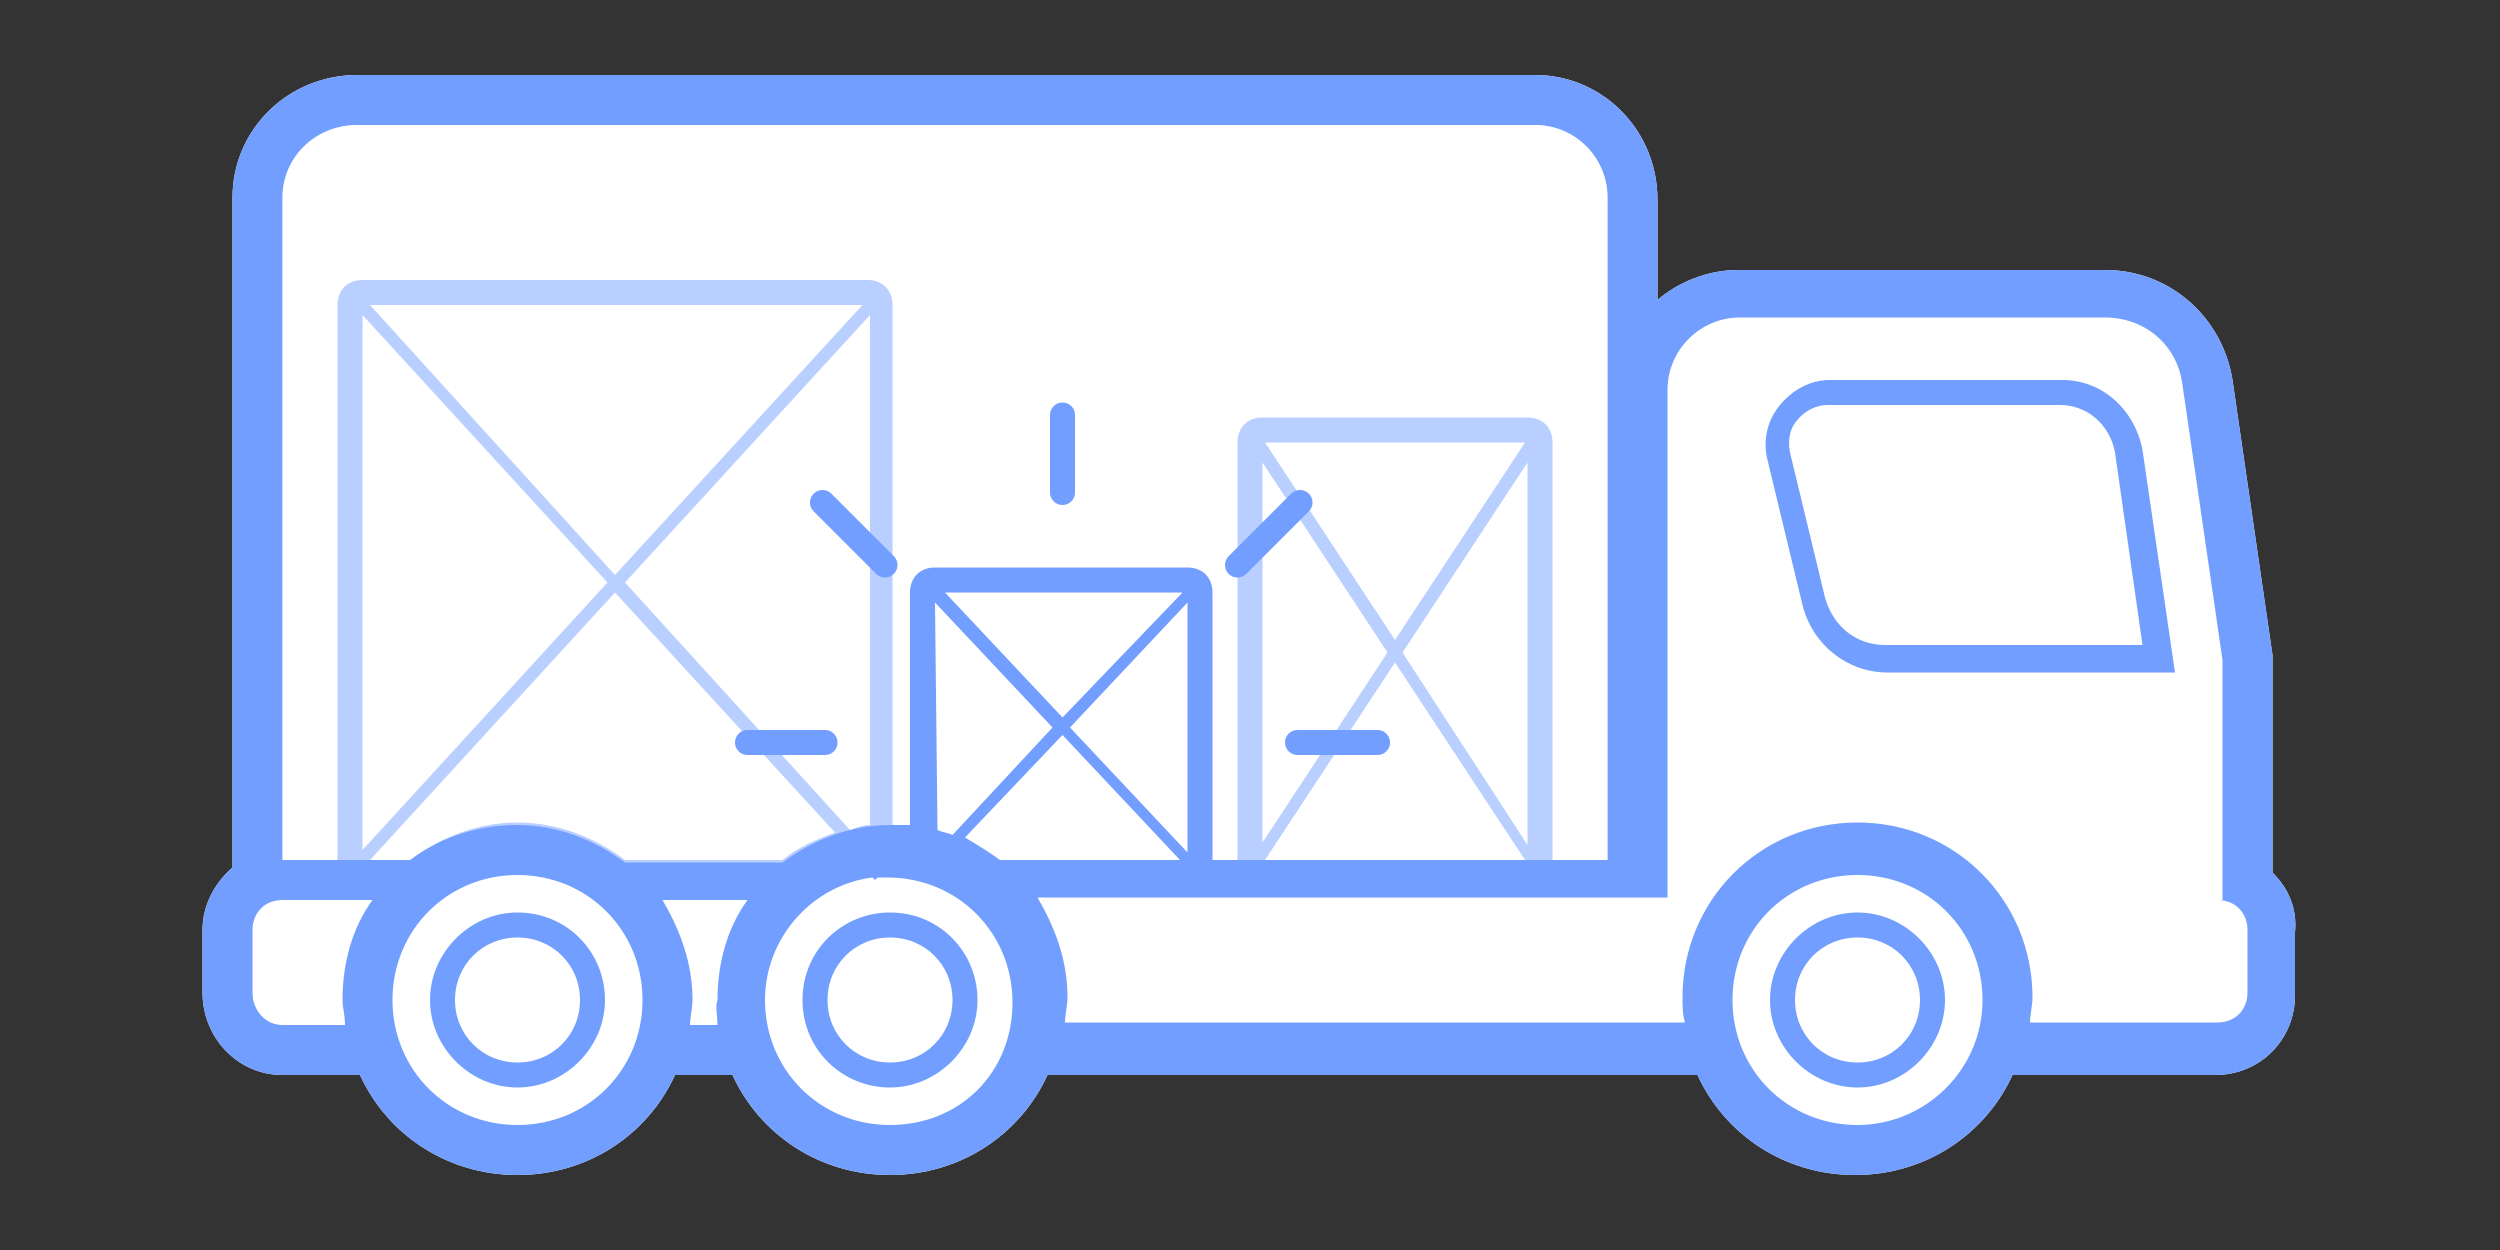 <?xml version="1.0" encoding="utf-8"?>
<!-- Generator: Adobe Illustrator 19.1.0, SVG Export Plug-In . SVG Version: 6.00 Build 0)  -->
<svg version="1.1" id="icon-lots" xmlns="http://www.w3.org/2000/svg" xmlns:xlink="http://www.w3.org/1999/xlink" x="0px" y="0px"
	 viewBox="-965.1 976 100 50" style="enable-background:new -965.1 976 100 50;" xml:space="preserve">
<rect x="-965.1" y="976" width="100" height="50" fill="#333333" stroke="none"/>
<style type="text/css">
	.st0{fill:#FFFFFF;}
	.st1{fill:#719EFF;}
	.st2{opacity:0.5;fill:#FFFFFF;enable-background:new    ;}
	.st3{fill:none;stroke:#719EFF;stroke-linecap:round;stroke-miterlimit:10;}
</style>
<path class="st0" d="M-874.2,1010.9v-8.5v-0.1v-0.1l-1.6-11c-0.4-2.5-2.5-4.4-5.1-4.4h-14.7c-1.2,0-2.4,0.5-3.2,1.2v-4
	c0-2.8-2.2-5-4.9-5h-47.1c-2.8,0-5,2.2-5,4.9v26.8c-0.7,0.6-1.2,1.5-1.2,2.5v2.5c0,1.8,1.4,3.3,3.2,3.3h3.1c1.1,2.4,3.5,4,6.3,4
	s5.2-1.6,6.3-4l0,0h2.3l0,0c1.1,2.4,3.5,4,6.3,4c2.8,0,5.2-1.6,6.3-4l0,0h10.8h15.2c1.1,2.4,3.5,4,6.3,4s5.2-1.6,6.3-4l0,0h8.1
	c1.8,0,3.2-1.4,3.2-3.2v-2.5C-873.2,1012.3-873.6,1011.5-874.2,1010.9z"/>
<path class="st1" d="M-882.6,991.2h-9.3c-0.8,0-1.5,0.4-2,1c-0.5,0.6-0.7,1.4-0.5,2.2l1.4,5.8c0.4,1.6,1.8,2.7,3.4,2.7h11.5
	l-1.3-8.9C-879.7,992.4-881,991.2-882.6,991.2z M-889.7,1001.8c-1.2,0-2.1-0.8-2.4-1.9l-1.4-5.8c-0.1-0.5,0-1,0.3-1.3
	c0.3-0.4,0.8-0.6,1.2-0.6h9.3c1.1,0,2,0.8,2.2,1.9l1.1,7.7H-889.7z"/>
<path class="st1" d="M-890.8,1012.5c-1.9,0-3.5,1.6-3.5,3.5s1.6,3.5,3.5,3.5c1.9,0,3.5-1.6,3.5-3.5S-888.9,1012.5-890.8,1012.5z
	 M-890.8,1018.5c-1.4,0-2.5-1.1-2.5-2.5s1.1-2.5,2.5-2.5c1.4,0,2.5,1.1,2.5,2.5S-889.4,1018.5-890.8,1018.5z"/>
<path class="st1" d="M-929.5,1012.5c-1.9,0-3.5,1.5-3.5,3.5s1.6,3.5,3.5,3.5c1.9,0,3.5-1.6,3.5-3.5S-927.5,1012.5-929.5,1012.5z
	 M-929.5,1018.5c-1.4,0-2.5-1.1-2.5-2.5s1.1-2.5,2.5-2.5c1.4,0,2.5,1.1,2.5,2.5S-928.1,1018.5-929.5,1018.5z"/>
<path class="st1" d="M-944.4,1012.5c-1.9,0-3.5,1.6-3.5,3.5s1.6,3.5,3.5,3.5c1.9,0,3.5-1.6,3.5-3.5S-942.4,1012.5-944.4,1012.5z
	 M-944.4,1018.5c-1.4,0-2.5-1.1-2.5-2.5s1.1-2.5,2.5-2.5c1.4,0,2.5,1.1,2.5,2.5S-943,1018.5-944.4,1018.5z"/>
<path class="st1" d="M-874.2,1010.9v-8.5v-0.1v-0.1l-1.6-11c-0.4-2.5-2.5-4.4-5.1-4.4h-14.7c-1.2,0-2.4,0.5-3.2,1.2v-4
	c0-2.8-2.2-5-4.9-5h-47.1c-2.8,0-5,2.2-5,4.9v26.8c-0.7,0.6-1.2,1.5-1.2,2.5v2.5c0,1.8,1.4,3.3,3.2,3.3h3.1c1.1,2.4,3.5,4,6.3,4
	s5.2-1.6,6.3-4l0,0h2.3l0,0c1.1,2.4,3.5,4,6.3,4c2.8,0,5.2-1.6,6.3-4l0,0h10.8h15.2c1.1,2.4,3.5,4,6.3,4s5.2-1.6,6.3-4l0,0h8.1
	c1.8,0,3.2-1.4,3.2-3.2v-2.5C-873.2,1012.3-873.6,1011.5-874.2,1010.9z M-953.8,983.9c0-1.6,1.3-2.9,3-2.9h47.1
	c1.6,0,2.9,1.3,2.9,2.9v26.5h-2.2v-16.7c0-0.6-0.4-1-1-1h-10.6c-0.6,0-1,0.4-1,1v16.7h-1v-10.7c0-0.6-0.4-1-1-1h-10.1
	c-0.6,0-1,0.4-1,1v9.3l0,0c-0.2,0-0.4,0-0.7,0v-20.8c0-0.6-0.4-1-1-1h-20.2c-0.6,0-1,0.4-1,1v22.2h-2.2V983.9z M-909.6,1002.1
	l-5,7.6v-15.2L-909.6,1002.1z M-904.1,1010.4h-10.4l5.2-7.9L-904.1,1010.4z M-909,1002.1l5-7.6v15.3L-909,1002.1z M-909.3,1001.6
	l-5.2-7.9h10.4L-909.3,1001.6z M-917.6,1010.1l-4.7-5l4.7-5V1010.1z M-922.6,1004.7l-4.7-5h9.5L-922.6,1004.7z M-927.7,1000.1l4.7,5
	l-4,4.3c-0.2-0.1-0.4-0.1-0.6-0.2L-927.7,1000.1L-927.7,1000.1z M-922.6,1005.4l4.7,5h-7.2l0,0c-0.4-0.3-0.9-0.6-1.4-0.9
	L-922.6,1005.4z M-940.1,1010.4c-1.2-0.9-2.7-1.5-4.3-1.5c-1.6,0-3.1,0.6-4.3,1.5l0,0h-1.6l9.8-10.7l8.8,9.6
	c-0.8,0.3-1.5,0.6-2.1,1.1l0,0H-940.1L-940.1,1010.4z M-940.8,999.3l-9.8,10.7v-21.4L-940.8,999.3z M-950.3,988.2h19.7l-9.9,10.8
	L-950.3,988.2z M-940.1,999.3l9.8-10.7v20.4c-0.3,0-0.5,0.1-0.8,0.2L-940.1,999.3z M-951.3,1017h-2.5c-0.7,0-1.2-0.6-1.2-1.3v-2.5
	c0-0.7,0.5-1.2,1.2-1.2h3.6c-0.8,1.1-1.2,2.5-1.2,4C-951.4,1016.3-951.3,1016.6-951.3,1017L-951.3,1017z M-944.4,1021
	c-2.8,0-5-2.2-5-5s2.2-5,5-5s5,2.2,5,5S-941.6,1021-944.4,1021z M-936.4,1017h-1.1l0,0c0-0.3,0.1-0.7,0.1-1c0-1.5-0.5-2.8-1.2-4h3.4
	c-0.8,1.1-1.2,2.5-1.2,4C-936.5,1016.3-936.4,1016.6-936.4,1017L-936.4,1017z M-929.5,1021c-2.8,0-5-2.2-5-5c0-2.5,1.9-4.6,4.3-4.9
	l0.1,0.1l0.1-0.1c0.1,0,0.3,0,0.4,0c2.8,0,5,2.2,5,5C-924.6,1018.9-926.7,1021-929.5,1021z M-890.8,1021c-2.8,0-5-2.2-5-5s2.2-5,5-5
	s5,2.2,5,5S-888.1,1021-890.8,1021z M-875.2,1015.7c0,0.7-0.5,1.2-1.2,1.2h-7.5l0,0c0-0.3,0.1-0.7,0.1-1c0-3.9-3.1-7-7-7
	c-3.9,0-7,3.1-7,7c0,0.3,0,0.7,0.1,1l0,0h-14.7h-10.1l0,0c0-0.3,0.1-0.7,0.1-1c0-1.5-0.5-2.8-1.2-4h22.9h2.3v-20.3
	c0-1.6,1.3-2.9,2.9-2.9h14.6c1.6,0,2.9,1.1,3.1,2.7l1.6,11v9.6h-0.2c0.7,0,1.2,0.5,1.2,1.2C-875.2,1013.2-875.2,1015.7-875.2,1015.7
	z"/>
<path class="st1" d="M-928.7,1009"/>
<path class="st2" d="M-903.7,981h-47.1c-1.7,0-3,1.3-3,2.9v26.5h2.2h2.9c1.2-0.9,2.7-1.4,4.3-1.4c1.6,0,3.1,0.6,4.3,1.5h6.3
	c1.2-0.9,2.7-1.5,4.3-1.5c0.2,0,0.3,0,0.5,0v-10.8h12.9v12.2h15.3v-26.5C-900.8,982.3-902.1,981-903.7,981z"/>
<line class="st3" x1="-922.6" y1="995.7" x2="-922.6" y2="992.6"/>
<line class="st3" x1="-929.7" y1="998.6" x2="-932.2" y2="996.1"/>
<line class="st3" x1="-915.6" y1="998.6" x2="-913.1" y2="996.1"/>
<line class="st3" x1="-932.1" y1="1005.7" x2="-935.2" y2="1005.7"/>
<line class="st3" x1="-913.2" y1="1005.7" x2="-910" y2="1005.7"/>
</svg>
